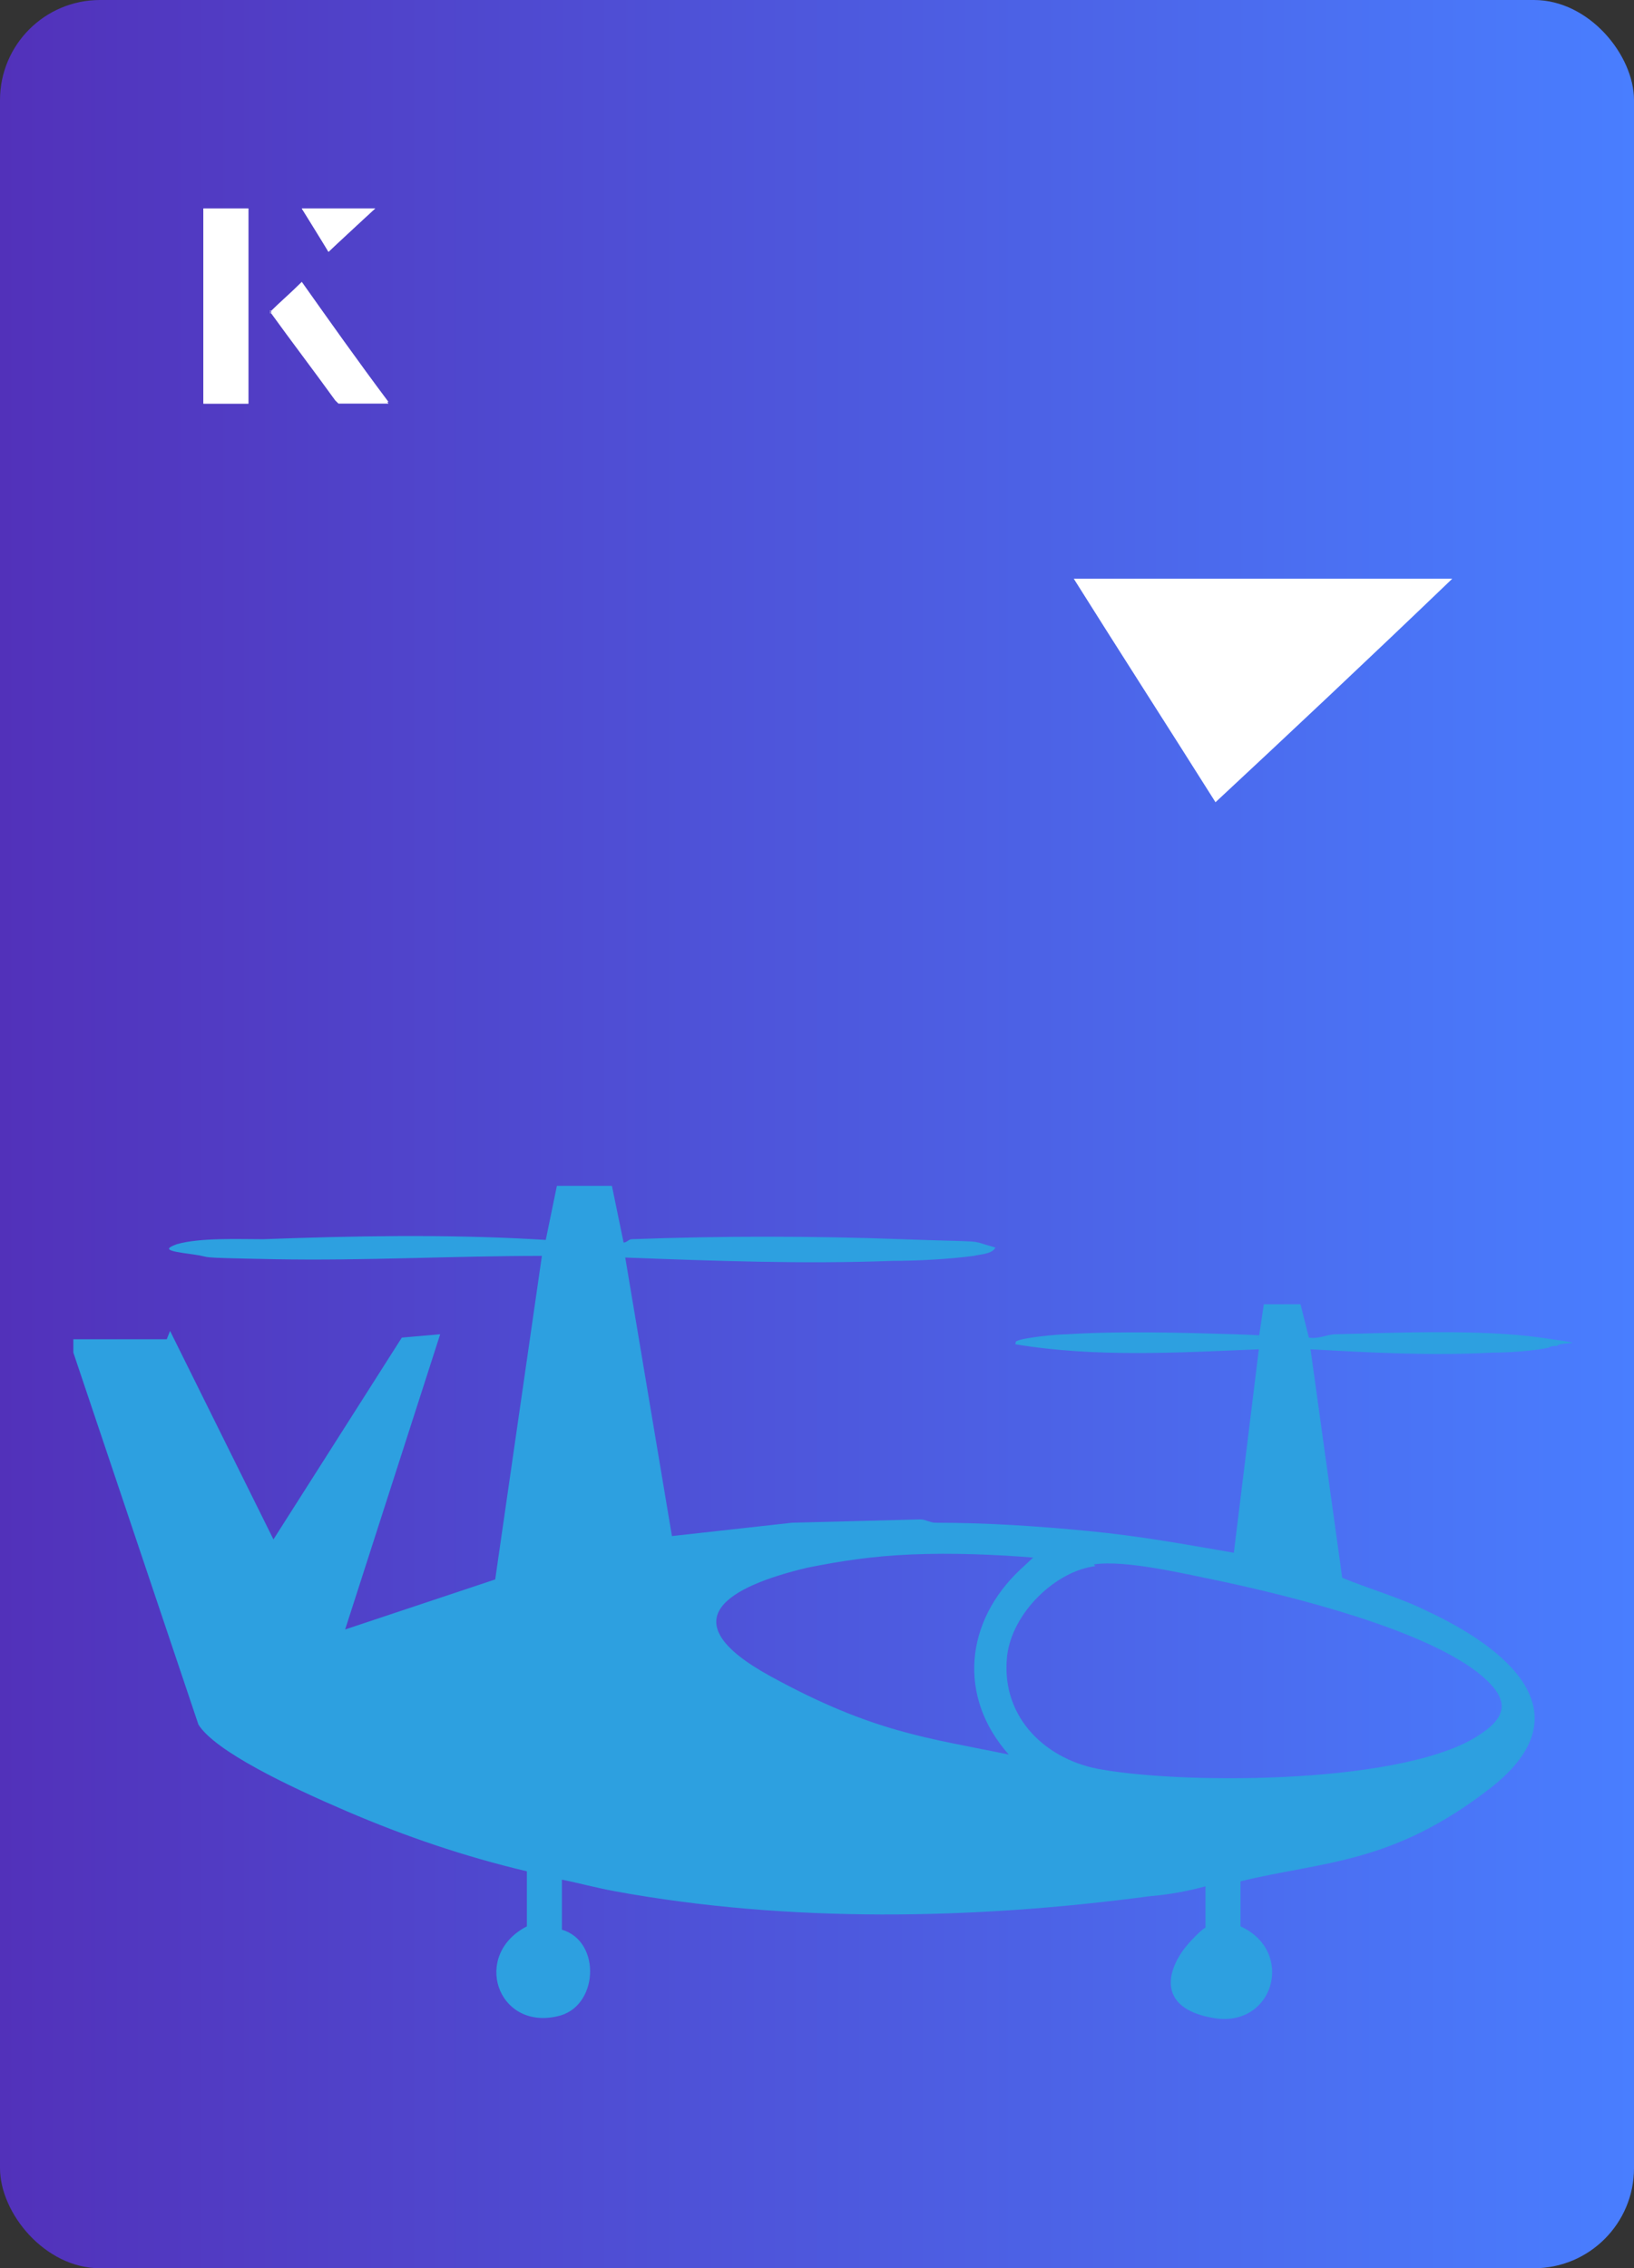 <?xml version="1.0" encoding="UTF-8"?>
<svg id="Layer_1" data-name="Layer 1" xmlns="http://www.w3.org/2000/svg" xmlns:xlink="http://www.w3.org/1999/xlink" viewBox="0 0 98 136">
  <rect x="0" y="0" width="98" height="136" fill="#333333" stroke="none"/>
  <defs>
    <style>
      .cls-1 {
        fill: #2da0e0;
      }

      .cls-2 {
        fill: #fff;
      }

      .cls-3 {
        fill: url(#linear-gradient);
      }
    </style>
    <linearGradient id="linear-gradient" x1="0" y1="68" x2="98" y2="68" gradientTransform="translate(98 136) rotate(180)" gradientUnits="userSpaceOnUse">
      <stop offset="0" stop-color="#5231ba"/>
      <stop offset="1" stop-color="#497eff"/>
    </linearGradient>
  </defs>
  <rect class="cls-3" x="0" y="0" width="98" height="136" rx="6" ry="6" transform="translate(98 136) rotate(-180)"/>
  <g>
    <path class="cls-2" d="M72.9,48.1c-2.9-4.6-5.8-9.1-8.5-13.4h22.7c-5,4.8-9.9,9.4-14.2,13.4Z"/>
    <g>
      <path class="cls-2" d="M14.9,12.5h-2.7v11.7h2.7v-11.7ZM16.2,18.7c1.3,1.8,2.6,3.5,3.9,5.3,0,0,.2.2.2.2,1,0,1.9,0,3,0-1.8-2.5-3.5-4.8-5.2-7.2-.7.6-1.3,1.2-1.9,1.8ZM19.7,15.1c.8-.8,1.8-1.7,2.8-2.6h-4.4c.5.8,1.1,1.7,1.6,2.6Z"/>
      <path class="cls-2" d="M14.9,12.5v11.7h-2.7v-11.7h2.7Z"/>
      <path class="cls-2" d="M16.2,18.7c.6-.6,1.2-1.1,1.9-1.8,1.7,2.4,3.4,4.8,5.2,7.2-1.1,0-2,0-3,0,0,0-.2,0-.2-.2-1.3-1.8-2.6-3.5-3.9-5.3Z"/>
      <polygon class="cls-2" points="19.7 15.1 18.1 12.5 22.5 12.5 19.7 15.1"/>
    </g>
  </g>
  <path class="cls-1" d="M10.2,79.8l6.2,12.5,7.7-12.1,2.3-.2-5.7,17.7,9-3,2.8-19.4c-5.3,0-10.7.3-16,.2s-3.5-.1-5-.3-1.7-.3-.9-.6c1.4-.4,3.7-.3,5.2-.3,5.4-.2,10.8-.3,16.2,0s.4.1.7.2l.7-3.4h3.3s.7,3.4.7,3.4c.2,0,.3-.2.5-.2,5.4-.2,10.8-.2,16.2,0s3.8,0,5.6.5c-.2.4-.9.4-1.3.5-1.5.2-3.4.3-4.9.3-5.3.2-10.7,0-16-.2l2.8,16.7,7.2-.8,7.7-.2c.3,0,.6.2.9.2,3.1,0,6.1.2,9.2.5s5.8.8,8.7,1.3l1.5-12.2c-4.8.2-9.8.5-14.6-.3,0,0,0-.2.1-.2.4-.2,2.4-.4,3-.4,3.1-.2,6.9-.1,10.1,0s.9.2,1.4.2l.3-2h2.2c0,0,.5,2,.5,2,.6.1,1.1-.2,1.6-.2,3.7-.1,8.8-.3,12.3.2s1.1.2,1,.5c-.2,0-.4,0-.5.1-.9.2-2.4.3-3.4.3-3.6.2-7.3,0-10.9-.2l1.9,13.7c1.7.7,3.5,1.2,5.1,2,4.5,2.1,9.7,6,3.8,10.6s-10.1,4.4-15,5.6v2.7c3.3,1.5,2,6.1-1.6,5.5s-2.8-3.1-1.4-4.6.9-.5.9-.6v-2.7c-1.1.3-2.2.5-3.4.6-10.5,1.4-21.6,1.6-32-.3-1.1-.2-2.2-.5-3.2-.7v3c2.4.7,2.2,4.7-.3,5.2-3.6.8-5.1-3.7-1.8-5.4v-3.3c-3.8-.9-7.3-2.1-10.8-3.6s-7.9-3.6-8.9-5.2l-7.5-22.3v-.8c0,0,5.6,0,5.6,0ZM62.1,93.4c-2.4-.2-5-.3-7.4-.2s-4.3.4-6.3.8c-4.6,1.1-8.4,3.1-2.2,6.5s9.5,3.7,14.3,4.7c-3.1-3.5-2.6-8,.7-11.1s.7-.4.9-.7ZM65.7,93.9c-2.4.3-5,2.8-5.3,5.4-.4,3.8,2.5,6.3,5.7,6.8,5.1.9,18.5.9,22.8-2.2,1.6-1.1,1.5-2.1,0-3.4-3.3-2.8-11.5-4.8-15.7-5.7-2-.4-5.7-1.3-7.6-1Z"/>
</svg>